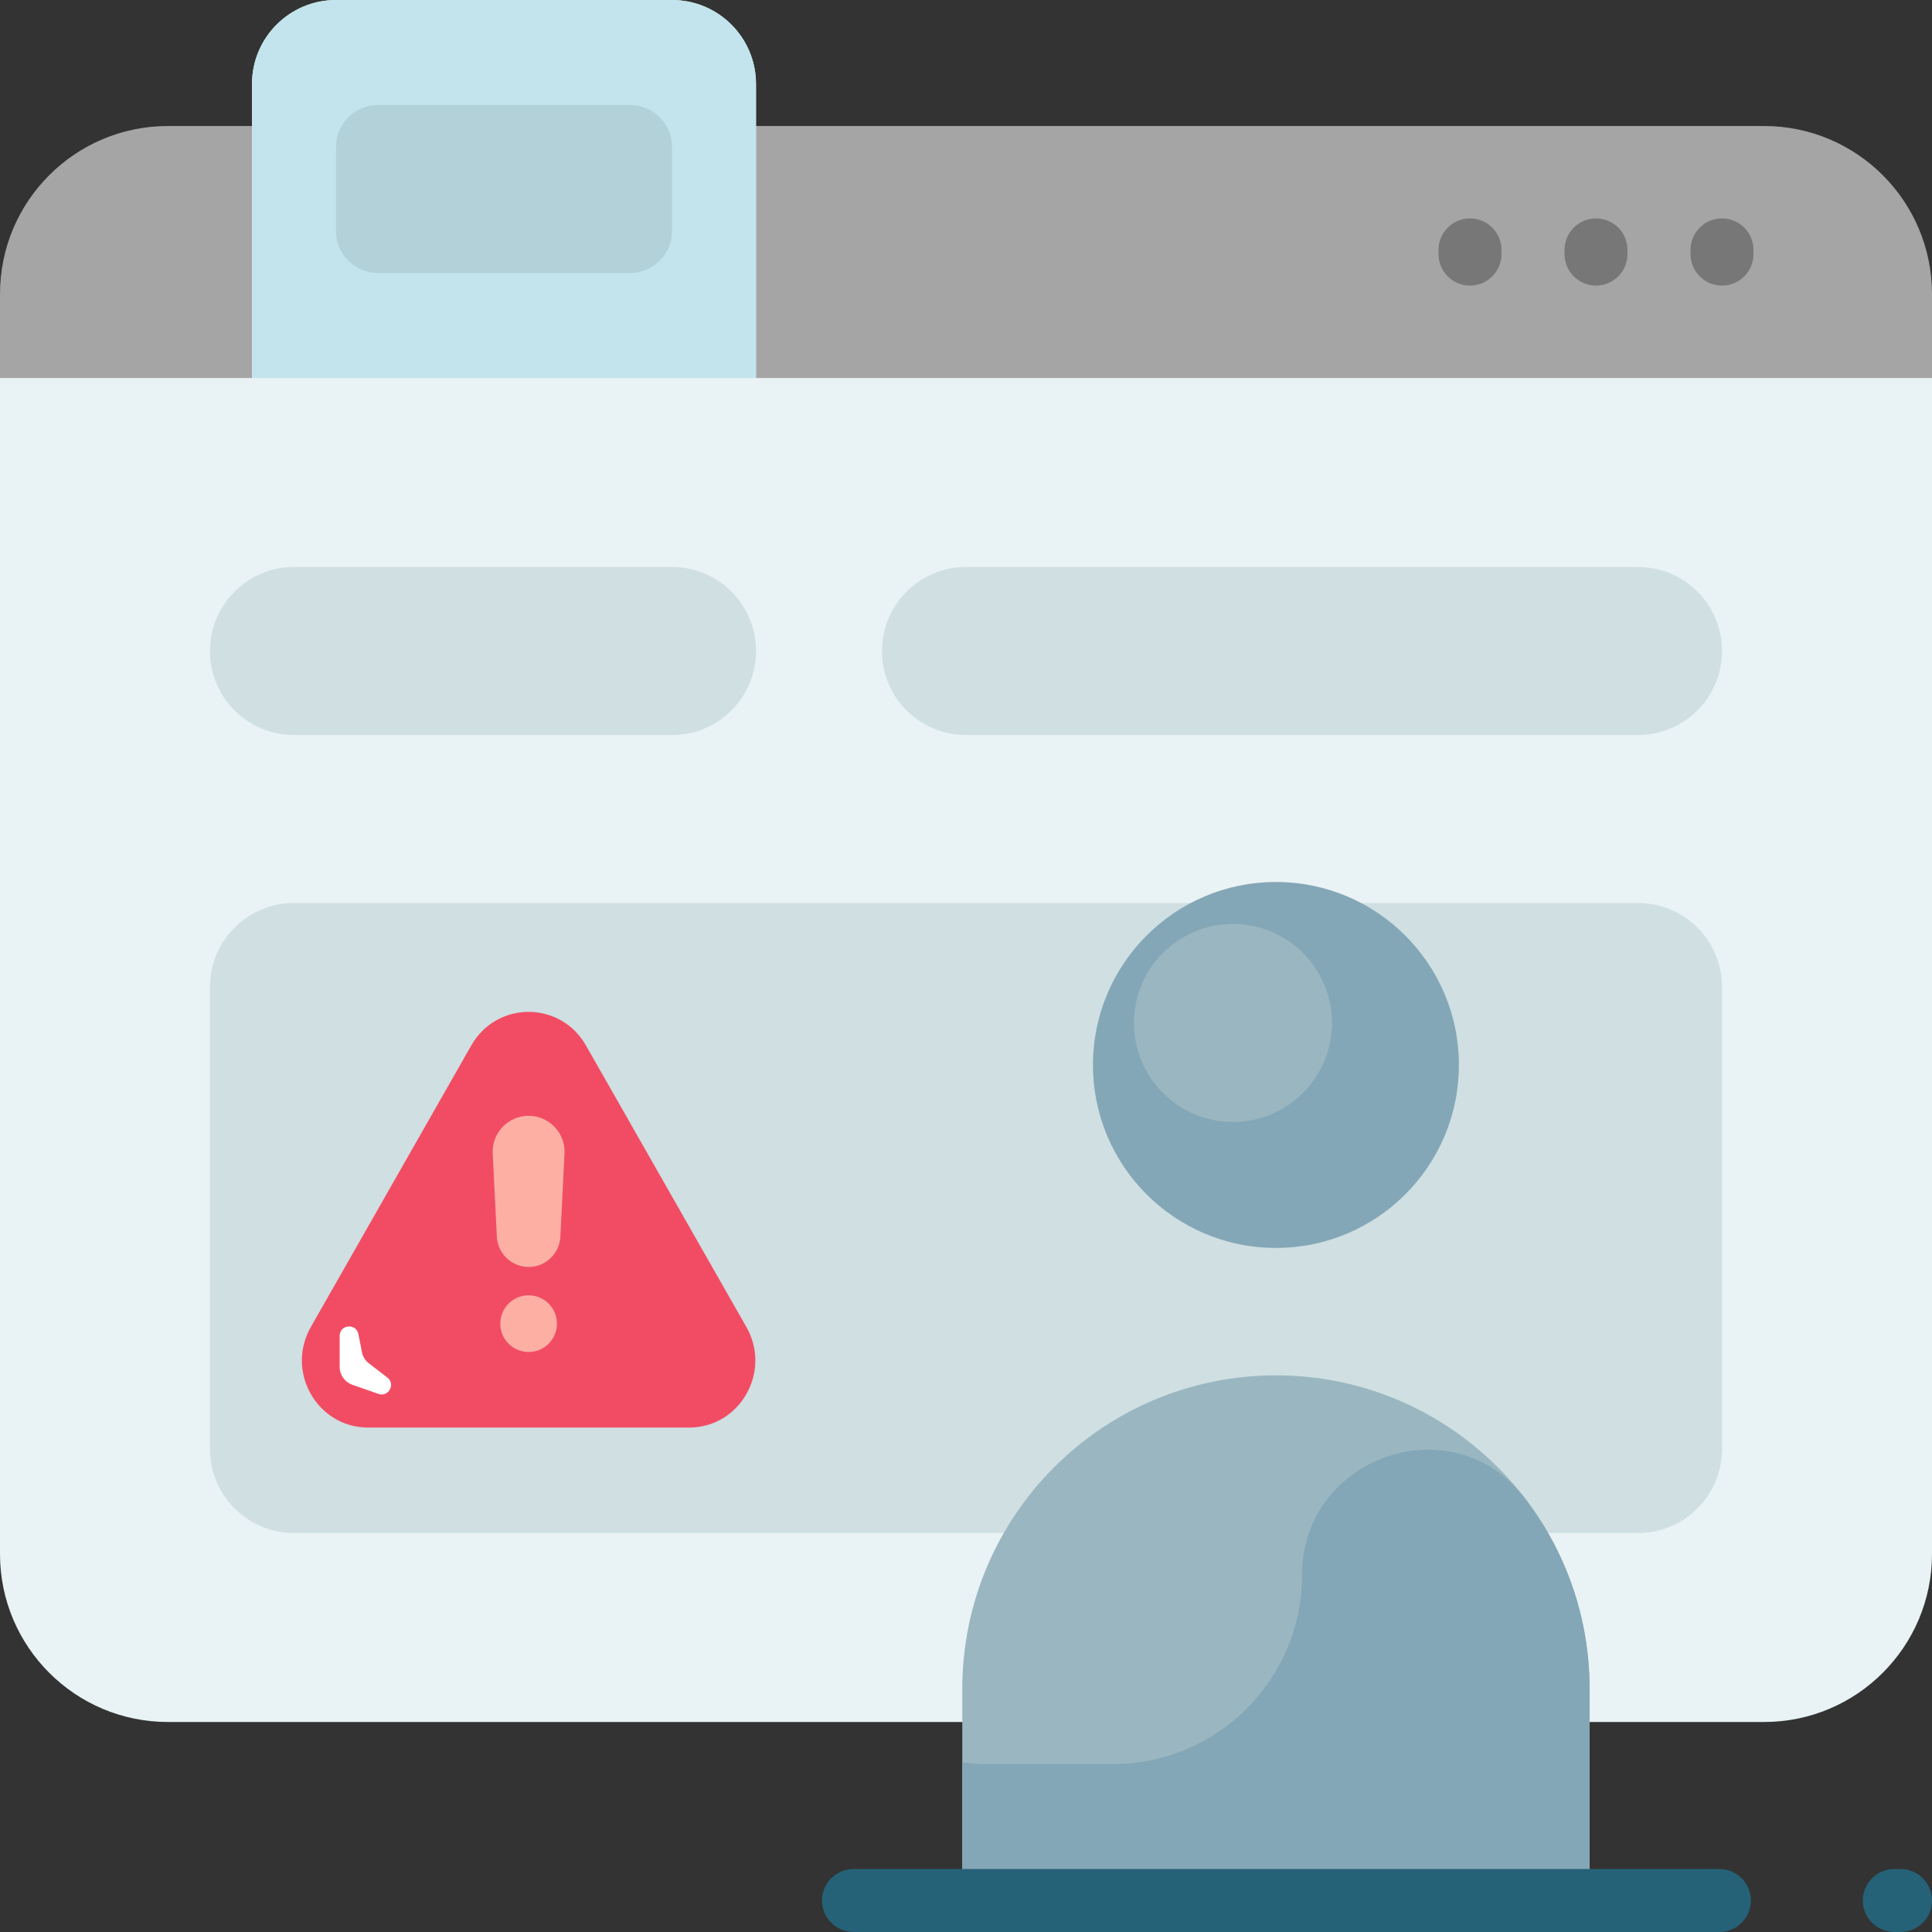 <svg width="800" height="800" viewBox="0 0 800 800" fill="none" xmlns="http://www.w3.org/2000/svg">
<rect x="0" y="0" width="800" height="800" fill="#333333" stroke="none"/>
<g clip-path="url(#clip0_259_18)">
<path d="M800 121.739V173.913H0V121.739C0 83.321 31.145 52.174 69.566 52.174H730.436C768.853 52.174 800 83.321 800 121.739Z" fill="#A5A5A5"/>
<path d="M621.739 103.478V105.217C621.739 112.421 615.898 118.261 608.695 118.261C601.492 118.261 595.652 112.421 595.652 105.217V103.478C595.652 96.275 601.492 90.435 608.695 90.435C615.898 90.435 621.739 96.275 621.739 103.478ZM660.87 90.435C653.667 90.435 647.827 96.275 647.827 103.478V105.217C647.827 112.421 653.667 118.261 660.87 118.261C668.073 118.261 673.914 112.421 673.914 105.217V103.478C673.913 96.275 668.073 90.435 660.87 90.435ZM713.044 90.435C705.841 90.435 700 96.275 700 103.478V105.217C700 112.421 705.841 118.261 713.044 118.261C720.247 118.261 726.088 112.421 726.088 105.217V103.478C726.088 96.275 720.247 90.435 713.044 90.435Z" fill="#777777"/>
<path d="M800 156.522V643.478C800 681.897 768.855 713.044 730.434 713.044H69.566C31.145 713.044 0 681.897 0 643.478V156.522H104.348V34.783C104.348 15.572 119.92 0 139.13 0H278.259C297.47 0 313.042 15.572 313.042 34.783V156.522H800Z" fill="#E9F2F4"/>
<path d="M313.044 34.783V156.522H104.348V34.783C104.348 15.572 119.92 0 139.13 0H278.259C297.472 0 313.044 15.572 313.044 34.783Z" fill="#C3E4ED"/>
<path d="M278.261 60.87V95.653C278.261 105.258 270.475 113.044 260.87 113.044H156.522C146.917 113.044 139.131 105.258 139.131 95.653V60.87C139.131 51.265 146.917 43.48 156.522 43.48H260.87C270.475 43.478 278.261 51.264 278.261 60.87Z" fill="#B2D1D8"/>
<path d="M678.261 634.783H121.739C102.528 634.783 86.956 619.211 86.956 600V408.696C86.956 389.485 102.528 373.913 121.739 373.913H678.261C697.472 373.913 713.044 389.485 713.044 408.696V600C713.044 619.211 697.472 634.783 678.261 634.783ZM313.044 269.566C313.044 250.355 297.472 234.783 278.261 234.783H121.739C102.528 234.783 86.956 250.355 86.956 269.566C86.956 288.777 102.528 304.349 121.739 304.349H278.261C297.472 304.349 313.044 288.775 313.044 269.566ZM713.044 269.566C713.044 250.355 697.472 234.783 678.261 234.783H400C380.789 234.783 365.217 250.355 365.217 269.566C365.217 288.777 380.789 304.349 400 304.349H678.261C697.472 304.349 713.044 288.775 713.044 269.566Z" fill="#CFDFE2"/>
<path d="M604.102 440.981C604.102 482.825 570.181 516.745 528.338 516.745C486.494 516.745 452.573 482.825 452.573 440.981C452.573 399.137 486.495 365.217 528.338 365.217C570.18 365.217 604.102 399.137 604.102 440.981Z" fill="#84A7B7"/>
<path d="M658.217 699.389V800H398.459V699.389C398.459 627.659 456.609 569.511 528.338 569.511C600.067 569.509 658.217 627.659 658.217 699.389ZM510.545 382.609C487.913 382.609 469.564 400.958 469.564 423.591C469.564 446.223 487.913 464.572 510.545 464.572C533.178 464.572 551.527 446.223 551.527 423.591C551.527 400.956 533.178 382.609 510.545 382.609Z" fill="#9AB7C1"/>
<path d="M631.167 620.061C648.127 641.997 658.217 669.511 658.217 699.389V800H398.459V729.747C401.813 730.186 405.225 730.436 408.695 730.436H460.869C504.091 730.436 539.13 695.398 539.13 652.175C539.13 603.294 601.27 581.389 631.167 620.061Z" fill="#84A7B7"/>
<path d="M725 786.956C725 794.159 719.159 800 711.956 800H353.417C346.214 800 340.374 794.159 340.374 786.956C340.374 779.753 346.214 773.912 353.417 773.912H711.956C719.159 773.912 725 779.753 725 786.956ZM786.956 773.912H784.394C777.191 773.912 771.35 779.753 771.35 786.956C771.35 794.159 777.191 800 784.394 800H786.956C794.159 800 800 794.159 800 786.956C800 779.753 794.159 773.912 786.956 773.912Z" fill="#256277"/>
<path d="M195.156 432.881C205.703 414.373 232.07 414.373 242.617 432.881L309.061 549.482C319.608 567.99 306.424 591.125 285.331 591.125H152.442C131.349 591.125 118.165 567.99 128.712 549.482L195.156 432.881Z" fill="#F24C64"/>
<path d="M140.648 566.014V553.167C140.648 548.434 147.488 547.769 148.399 552.415L149.859 559.86C150.225 561.731 151.263 563.403 152.776 564.563L160.37 570.385C163.9 573.091 160.895 578.651 156.697 577.182L145.887 573.399C142.749 572.3 140.648 569.339 140.648 566.014Z" fill="white"/>
<path d="M204.02 477.659C203.595 469.158 210.374 462.031 218.886 462.031C227.399 462.031 234.178 469.158 233.752 477.659L232.03 512.12C231.679 519.123 225.899 524.622 218.886 524.622C211.874 524.622 206.093 519.123 205.743 512.12L204.02 477.659Z" fill="#FDAFA4"/>
<path d="M218.886 559.83C225.368 559.83 230.622 554.576 230.622 548.094C230.622 541.613 225.368 536.358 218.886 536.358C212.405 536.358 207.151 541.613 207.151 548.094C207.151 554.576 212.405 559.83 218.886 559.83Z" fill="#FDAFA4"/>
</g>
<defs>
<clipPath id="clip0_259_18">
<rect width="800" height="800" fill="white"/>
</clipPath>
</defs>
</svg>
